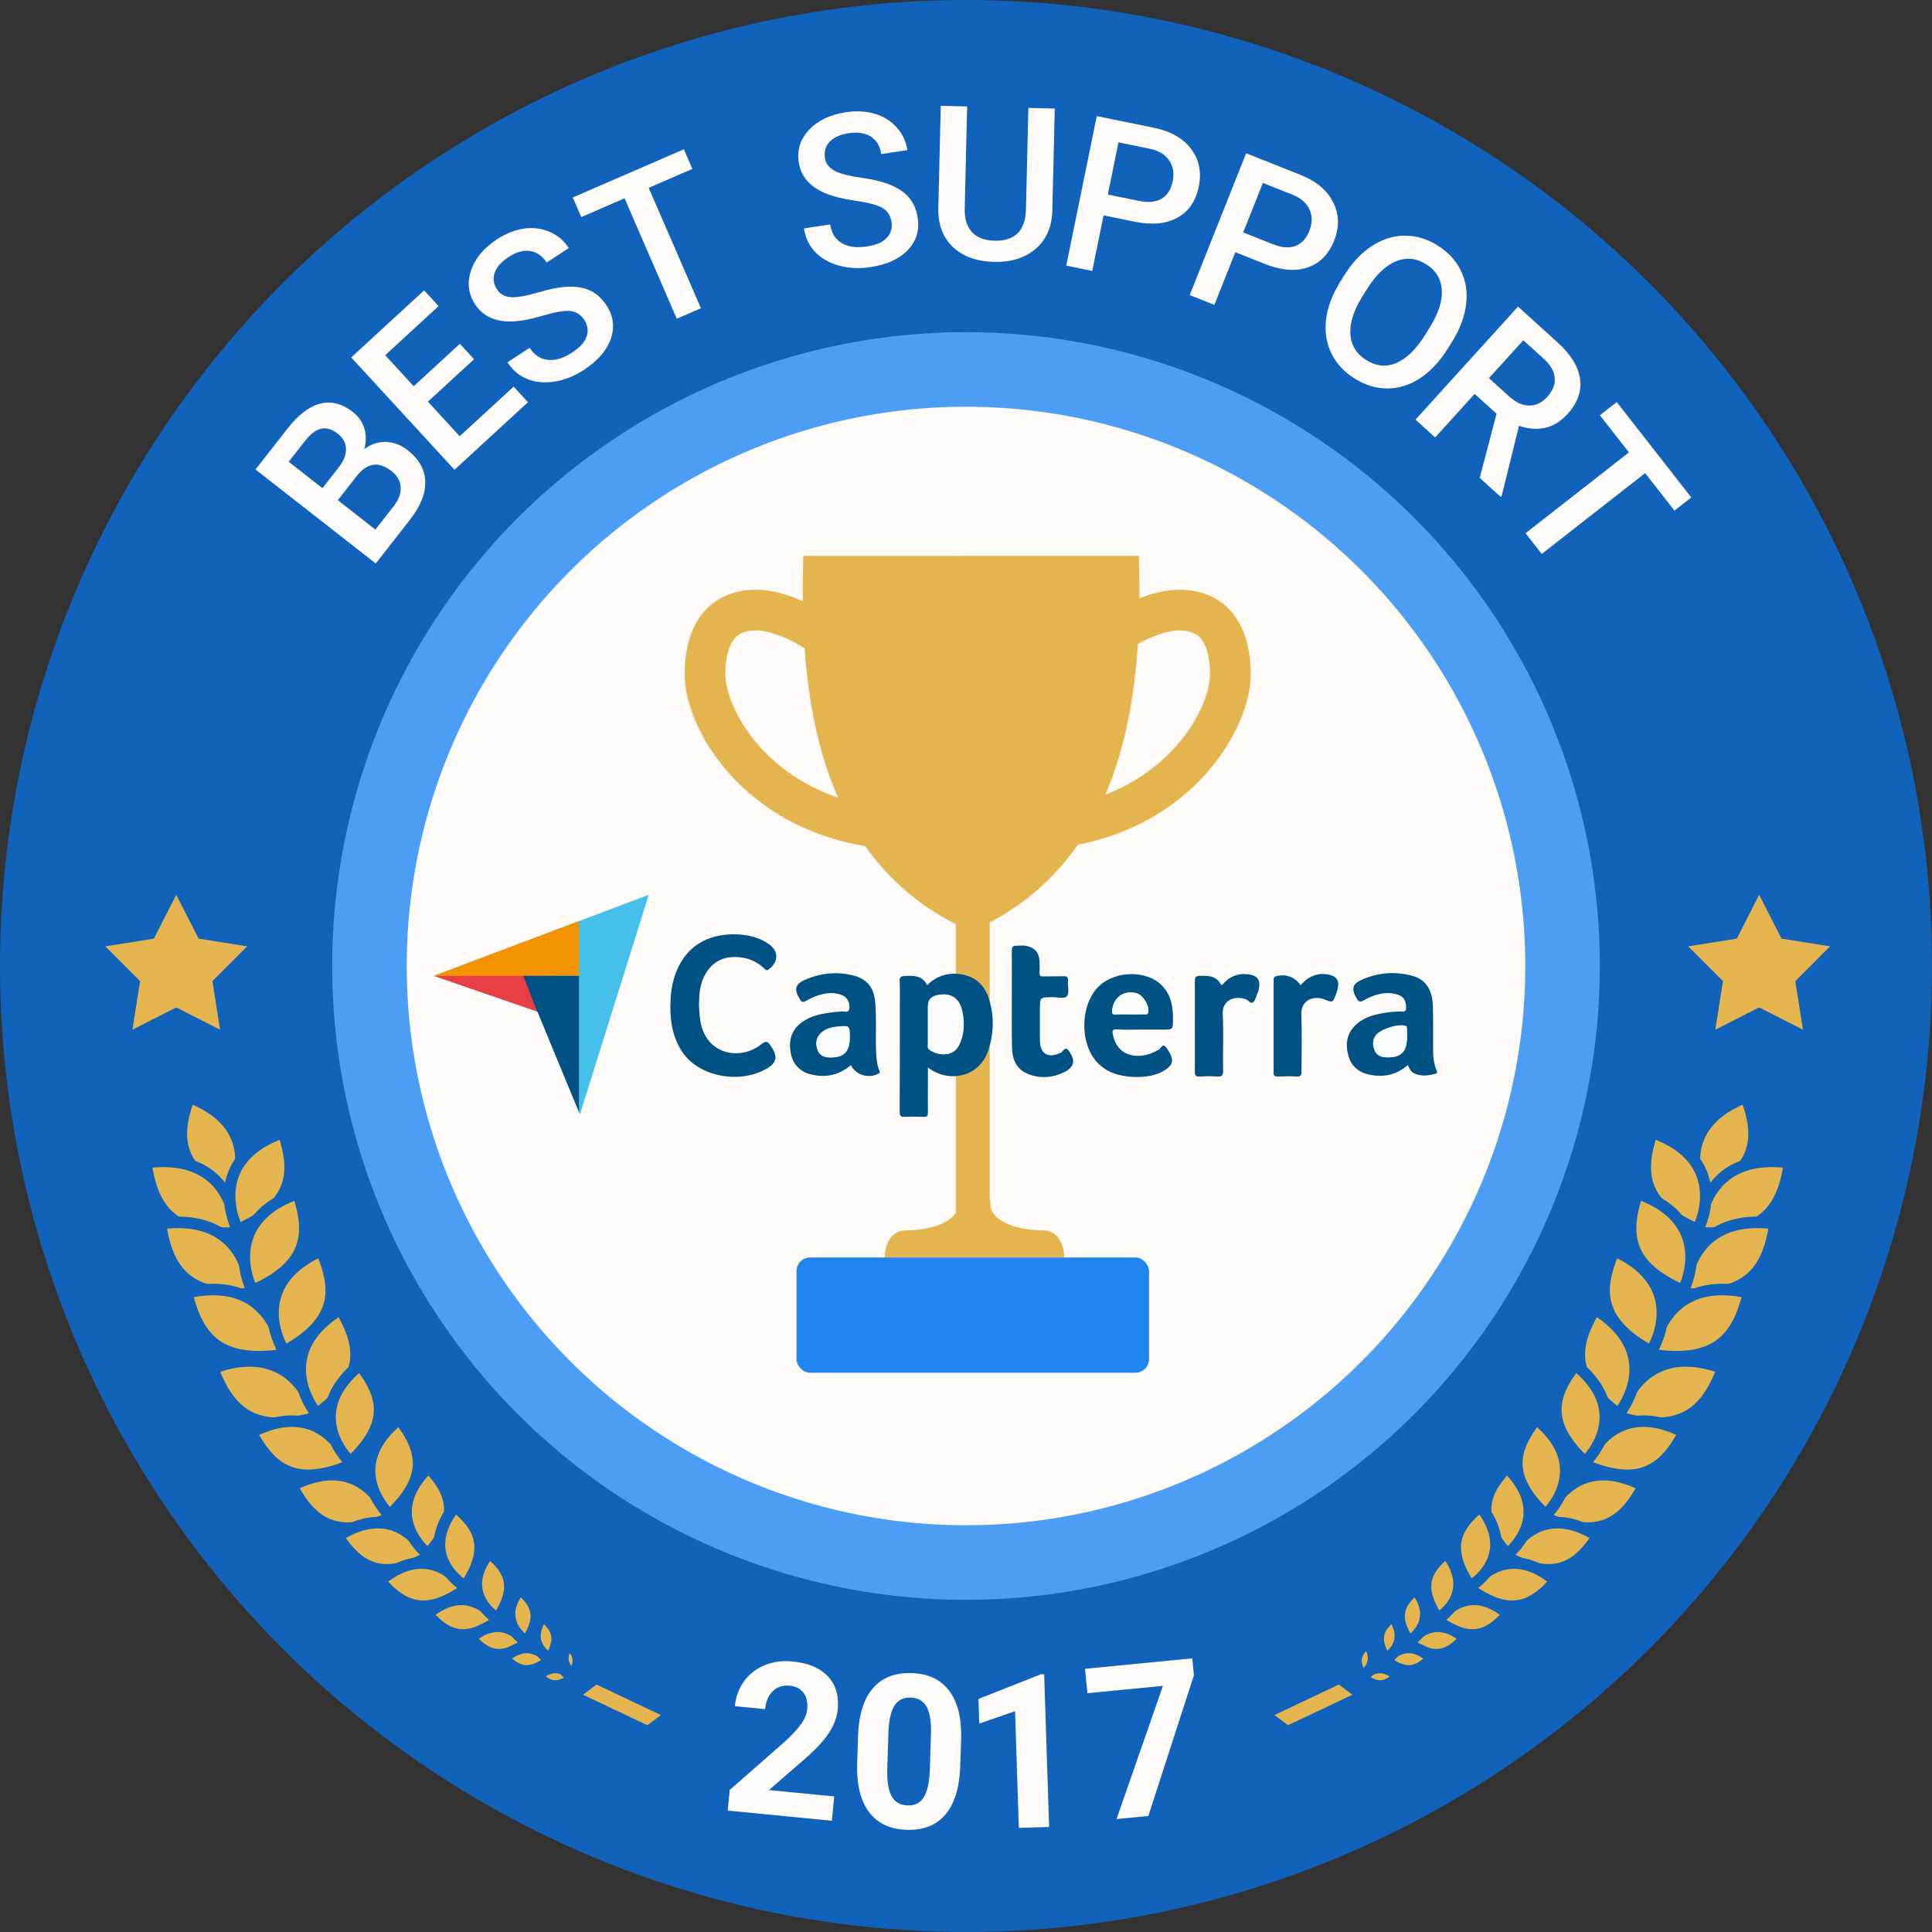 <svg width="98" height="98" viewBox="0 0 98 98" fill="none" xmlns="http://www.w3.org/2000/svg">
<rect x="0" y="0" width="98" height="98" fill="#333333" stroke="none"/>
<circle cx="49" cy="49" r="49" fill="#1062BA"/>
<path d="M9.602 55.648C8.797 57.787 9.043 59.368 11.769 60.657C12.355 59.545 12.953 56.934 9.602 55.648Z" fill="#E4B54F" stroke="#1062BA" stroke-width="0.585"/>
<circle cx="49" cy="49" r="30.26" fill="#FDFAF7" stroke="#4B9EF4" stroke-width="3.782"/>
<path d="M88.57 55.648C89.375 57.787 89.129 59.368 86.403 60.657C85.817 59.545 85.219 56.934 88.57 55.648Z" fill="#E4B54F" stroke="#1062BA" stroke-width="0.585"/>
<path d="M7.393 58.972C7.737 61.379 8.775 62.727 11.976 62.533C11.954 61.197 11.175 58.456 7.393 58.972Z" fill="#E4B54F" stroke="#1062BA" stroke-width="0.585"/>
<path d="M90.779 58.972C90.435 61.379 89.397 62.727 86.195 62.533C86.218 61.197 86.996 58.456 90.779 58.972Z" fill="#E4B54F" stroke="#1062BA" stroke-width="0.585"/>
<path d="M8.138 62.067C8.482 64.474 9.52 65.821 12.721 65.628C12.699 64.292 11.92 61.551 8.138 62.067Z" fill="#E4B54F" stroke="#1062BA" stroke-width="0.585"/>
<path d="M90.034 62.067C89.69 64.474 88.652 65.821 85.451 65.628C85.473 64.292 86.252 61.551 90.034 62.067Z" fill="#E4B54F" stroke="#1062BA" stroke-width="0.585"/>
<path d="M9.474 65.573C10.027 67.941 11.18 69.193 14.352 68.72C14.213 67.391 13.197 64.729 9.474 65.573Z" fill="#E4B54F" stroke="#1062BA" stroke-width="0.585"/>
<path d="M88.697 65.573C88.144 67.941 86.992 69.193 83.82 68.72C83.959 67.391 84.975 64.729 88.697 65.573Z" fill="#E4B54F" stroke="#1062BA" stroke-width="0.585"/>
<path d="M10.785 69.404C11.638 71.681 12.941 72.774 16.027 71.898C15.718 70.597 14.369 68.088 10.785 69.404Z" fill="#E4B54F" stroke="#1062BA" stroke-width="0.585"/>
<path d="M87.387 69.404C86.534 71.681 85.231 72.774 82.145 71.898C82.454 70.597 83.803 68.088 87.387 69.404Z" fill="#E4B54F" stroke="#1062BA" stroke-width="0.585"/>
<path d="M12.744 72.656C13.767 74.618 15.066 75.46 17.754 74.325C17.33 73.185 15.833 71.069 12.744 72.656Z" fill="#E4B54F" stroke="#1062BA" stroke-width="0.585"/>
<path d="M85.428 72.656C84.405 74.618 83.106 75.46 80.417 74.325C80.841 73.185 82.339 71.069 85.428 72.656Z" fill="#E4B54F" stroke="#1062BA" stroke-width="0.585"/>
<path d="M14.802 75.363C15.813 77.299 17.095 78.131 19.75 77.01C19.331 75.885 17.853 73.795 14.802 75.363Z" fill="#E4B54F" stroke="#1062BA" stroke-width="0.585"/>
<path d="M83.37 75.363C82.359 77.299 81.077 78.131 78.422 77.01C78.841 75.885 80.319 73.795 83.37 75.363Z" fill="#E4B54F" stroke="#1062BA" stroke-width="0.585"/>
<path d="M17.128 77.926C18.2 79.58 19.423 80.218 21.712 78.986C21.241 78.01 19.735 76.259 17.128 77.926Z" fill="#E4B54F" stroke="#1062BA" stroke-width="0.585"/>
<path d="M81.044 77.926C79.972 79.58 78.749 80.218 76.46 78.986C76.931 78.01 78.437 76.259 81.044 77.926Z" fill="#E4B54F" stroke="#1062BA" stroke-width="0.585"/>
<path d="M19.265 80.19C20.454 81.583 21.658 82.022 23.617 80.608C23.064 79.767 21.463 78.337 19.265 80.19Z" fill="#E4B54F" stroke="#1062BA" stroke-width="0.585"/>
<path d="M78.907 80.19C77.718 81.583 76.514 82.022 74.555 80.608C75.108 79.767 76.709 78.337 78.907 80.19Z" fill="#E4B54F" stroke="#1062BA" stroke-width="0.585"/>
<path d="M21.667 81.874C22.647 83.021 23.639 83.383 25.254 82.218C24.798 81.525 23.479 80.347 21.667 81.874Z" fill="#E4B54F" stroke="#1062BA" stroke-width="0.585"/>
<path d="M76.505 81.874C75.525 83.021 74.533 83.383 72.918 82.218C73.374 81.525 74.693 80.347 76.505 81.874Z" fill="#E4B54F" stroke="#1062BA" stroke-width="0.585"/>
<path d="M23.855 83.088C24.637 84.005 25.43 84.293 26.719 83.363C26.355 82.81 25.302 81.869 23.855 83.088Z" fill="#E4B54F" stroke="#1062BA" stroke-width="0.585"/>
<path d="M74.317 83.088C73.534 84.005 72.742 84.293 71.453 83.363C71.817 82.81 72.87 81.869 74.317 83.088Z" fill="#E4B54F" stroke="#1062BA" stroke-width="0.585"/>
<path d="M25.539 84.113C26.22 84.84 26.885 85.048 27.914 84.231C27.593 83.788 26.687 83.051 25.539 84.113Z" fill="#E4B54F" stroke="#1062BA" stroke-width="0.585"/>
<path d="M72.632 84.113C71.951 84.84 71.287 85.048 70.258 84.231C70.579 83.788 71.484 83.051 72.632 84.113Z" fill="#E4B54F" stroke="#1062BA" stroke-width="0.585"/>
<path d="M27.236 85.013C27.774 85.588 28.3 85.753 29.114 85.106C28.859 84.756 28.143 84.173 27.236 85.013Z" fill="#E4B54F" stroke="#1062BA" stroke-width="0.585"/>
<path d="M70.936 85.013C70.398 85.588 69.872 85.753 69.058 85.106C69.312 84.756 70.028 84.173 70.936 85.013Z" fill="#E4B54F" stroke="#1062BA" stroke-width="0.585"/>
<path d="M14.368 57.433C15.109 59.596 14.815 61.168 12.051 62.374C11.499 61.245 10.98 58.617 14.368 57.433Z" fill="#E4B54F" stroke="#1062BA" stroke-width="0.585"/>
<path d="M83.803 57.433C83.063 59.596 83.356 61.168 86.121 62.374C86.673 61.245 87.192 58.617 83.803 57.433Z" fill="#E4B54F" stroke="#1062BA" stroke-width="0.585"/>
<path d="M15.113 60.528C15.854 62.691 15.56 64.263 12.796 65.469C12.244 64.34 11.725 61.712 15.113 60.528Z" fill="#E4B54F" stroke="#1062BA" stroke-width="0.585"/>
<path d="M83.058 60.528C82.318 62.691 82.612 64.263 85.376 65.469C85.928 64.34 86.447 61.712 83.058 60.528Z" fill="#E4B54F" stroke="#1062BA" stroke-width="0.585"/>
<path d="M16.289 63.43C17.215 65.52 17.061 67.112 14.412 68.555C13.764 67.479 13.017 64.906 16.289 63.43Z" fill="#E4B54F" stroke="#1062BA" stroke-width="0.585"/>
<path d="M81.883 63.43C80.956 65.52 81.111 67.112 83.759 68.555C84.408 67.479 85.155 64.906 81.883 63.43Z" fill="#E4B54F" stroke="#1062BA" stroke-width="0.585"/>
<path d="M17.268 66.403C18.456 68.356 18.506 69.955 16.066 71.727C15.284 70.742 14.213 68.287 17.268 66.403Z" fill="#E4B54F" stroke="#1062BA" stroke-width="0.585"/>
<path d="M80.904 66.403C79.716 68.356 79.665 69.955 82.106 71.727C82.888 70.742 83.959 68.287 80.904 66.403Z" fill="#E4B54F" stroke="#1062BA" stroke-width="0.585"/>
<path d="M18.263 69.225C19.553 70.856 19.777 72.294 17.771 74.166C16.955 73.364 15.714 71.266 18.263 69.225Z" fill="#E4B54F" stroke="#1062BA" stroke-width="0.585"/>
<path d="M79.909 69.225C78.619 70.856 78.395 72.294 80.401 74.166C81.217 73.364 82.458 71.266 79.909 69.225Z" fill="#E4B54F" stroke="#1062BA" stroke-width="0.585"/>
<path d="M20.252 71.973C21.526 73.585 21.747 75.004 19.766 76.852C18.96 76.061 17.735 73.989 20.252 71.973Z" fill="#E4B54F" stroke="#1062BA" stroke-width="0.585"/>
<path d="M77.92 71.973C76.646 73.585 76.425 75.004 78.406 76.852C79.211 76.061 80.437 73.989 77.92 71.973Z" fill="#E4B54F" stroke="#1062BA" stroke-width="0.585"/>
<path d="M21.736 74.42C23.017 75.759 23.336 77.016 21.713 78.844C20.923 78.201 19.646 76.445 21.736 74.42Z" fill="#E4B54F" stroke="#1062BA" stroke-width="0.585"/>
<path d="M76.436 74.42C75.155 75.759 74.836 77.016 76.459 78.844C77.249 78.201 78.526 76.445 76.436 74.42Z" fill="#E4B54F" stroke="#1062BA" stroke-width="0.585"/>
<path d="M23.082 76.399C24.426 77.476 24.873 78.595 23.601 80.477C22.794 79.981 21.404 78.518 23.082 76.399Z" fill="#E4B54F" stroke="#1062BA" stroke-width="0.585"/>
<path d="M75.089 76.399C73.746 77.476 73.299 78.595 74.571 80.477C75.378 79.981 76.768 78.518 75.089 76.399Z" fill="#E4B54F" stroke="#1062BA" stroke-width="0.585"/>
<path d="M24.813 78.75C25.92 79.638 26.288 80.559 25.24 82.11C24.576 81.702 23.43 80.496 24.813 78.75Z" fill="#E4B54F" stroke="#1062BA" stroke-width="0.585"/>
<path d="M73.359 78.75C72.252 79.638 71.883 80.559 72.932 82.11C73.596 81.702 74.742 80.496 73.359 78.75Z" fill="#E4B54F" stroke="#1062BA" stroke-width="0.585"/>
<path d="M26.367 80.594C27.251 81.303 27.545 82.039 26.708 83.277C26.177 82.951 25.263 81.988 26.367 80.594Z" fill="#E4B54F" stroke="#1062BA" stroke-width="0.585"/>
<path d="M71.805 80.594C70.921 81.303 70.627 82.039 71.464 83.277C71.995 82.951 72.909 81.988 71.805 80.594Z" fill="#E4B54F" stroke="#1062BA" stroke-width="0.585"/>
<path d="M27.518 81.958C28.275 82.509 28.546 83.106 27.902 84.16C27.451 83.911 26.66 83.151 27.518 81.958Z" fill="#E4B54F" stroke="#1062BA" stroke-width="0.585"/>
<path d="M70.653 81.958C69.897 82.509 69.626 83.106 70.27 84.16C70.72 83.911 71.512 83.151 70.653 81.958Z" fill="#E4B54F" stroke="#1062BA" stroke-width="0.585"/>
<path d="M28.801 83.308C29.399 83.745 29.613 84.216 29.104 85.05C28.748 84.853 28.122 84.252 28.801 83.308Z" fill="#E4B54F" stroke="#1062BA" stroke-width="0.688"/>
<path d="M69.371 83.308C68.773 83.745 68.559 84.216 69.068 85.05C69.424 84.853 70.05 84.252 69.371 83.308Z" fill="#E4B54F" stroke="#1062BA" stroke-width="0.585"/>
<path d="M32.839 87.512L29.572 85.965L30.26 85.449L33.526 86.996L32.839 87.512Z" fill="#E4B54F"/>
<path d="M65.333 87.512L68.6 85.965L67.912 85.449L64.646 86.996L65.333 87.512Z" fill="#E4B54F"/>
<path d="M8.94 45.389L10.074 47.611L12.538 48.003L10.775 49.768L11.164 52.232L8.94 51.101L6.717 52.232L7.106 49.768L5.343 48.003L7.806 47.611L8.94 45.389Z" fill="#E4B54F"/>
<path d="M89.232 45.389L88.098 47.611L85.634 48.003L87.397 49.768L87.008 52.232L89.232 51.101L91.455 52.232L91.066 49.768L92.829 48.003L90.365 47.611L89.232 45.389Z" fill="#E4B54F"/>
<path d="M42.195 92.357L36.913 91.842L37.016 90.794L39.767 88.38C40.146 88.04 40.43 87.738 40.619 87.475C40.812 87.213 40.921 86.956 40.945 86.706C40.979 86.363 40.918 86.087 40.764 85.876C40.611 85.661 40.373 85.539 40.052 85.507C39.706 85.474 39.421 85.567 39.197 85.787C38.976 86.004 38.847 86.307 38.809 86.695L37.275 86.546C37.32 86.076 37.473 85.659 37.733 85.292C37.997 84.926 38.344 84.653 38.775 84.475C39.205 84.292 39.68 84.226 40.199 84.277C40.993 84.354 41.59 84.605 41.99 85.028C42.394 85.452 42.562 86.012 42.494 86.707C42.457 87.088 42.321 87.466 42.085 87.842C41.849 88.218 41.465 88.646 40.934 89.125L39.002 90.801L42.315 91.124L42.195 92.357Z" fill="#FDFAF7"/>
<path d="M48.708 89.596C48.673 90.666 48.425 91.477 47.964 92.029C47.503 92.582 46.845 92.844 45.992 92.817C45.148 92.789 44.513 92.49 44.084 91.92C43.656 91.349 43.453 90.544 43.476 89.506L43.522 88.082C43.557 87.001 43.807 86.188 44.271 85.643C44.739 85.098 45.395 84.839 46.238 84.866C47.082 84.893 47.717 85.192 48.146 85.763C48.574 86.33 48.777 87.133 48.754 88.171L48.708 89.596ZM47.223 87.984C47.243 87.342 47.17 86.873 47.002 86.577C46.838 86.277 46.57 86.122 46.198 86.109C45.837 86.098 45.565 86.229 45.382 86.503C45.203 86.774 45.099 87.205 45.069 87.797L45.008 89.678C44.987 90.309 45.057 90.781 45.217 91.095C45.381 91.405 45.653 91.566 46.032 91.579C46.407 91.591 46.683 91.452 46.859 91.164C47.035 90.875 47.136 90.428 47.163 89.822L47.223 87.984Z" fill="#FDFAF7"/>
<path d="M53.216 92.67L51.68 92.719L51.489 86.799L49.673 87.427L49.633 86.178L52.8 84.926L52.965 84.921L53.216 92.67Z" fill="#FDFAF7"/>
<path d="M60.562 84.976L58.249 92.114L56.635 92.272L58.99 85.514L55.158 85.887L55.038 84.649L60.478 84.119L60.562 84.976Z" fill="#FDFAF7"/>
<path d="M19.06 28.583L12.961 23.815L14.595 21.725C15.134 21.035 15.683 20.618 16.241 20.474C16.799 20.33 17.352 20.472 17.899 20.899C18.178 21.118 18.371 21.39 18.476 21.715C18.582 22.041 18.582 22.397 18.478 22.783C18.825 22.523 19.193 22.401 19.581 22.417C19.969 22.428 20.336 22.568 20.682 22.839C21.255 23.287 21.55 23.815 21.57 24.424C21.591 25.03 21.334 25.675 20.799 26.359L19.06 28.583ZM17.136 25.372L19.042 26.862L19.962 25.685C20.222 25.352 20.343 25.028 20.325 24.712C20.306 24.396 20.15 24.124 19.857 23.895C19.223 23.399 18.646 23.47 18.125 24.107L17.136 25.372ZM16.357 24.763L17.169 23.724C17.427 23.394 17.554 23.079 17.55 22.779C17.545 22.474 17.406 22.215 17.133 22.001C16.831 21.765 16.545 21.681 16.276 21.75C16.009 21.815 15.733 22.03 15.449 22.393L14.644 23.423L16.357 24.763Z" fill="#FDFAF7"/>
<path d="M24.046 18.222L21.706 20.374L23.318 22.128L26.054 19.612L26.781 20.402L23.055 23.829L17.815 18.13L21.513 14.729L22.248 15.527L19.539 18.018L20.986 19.591L23.326 17.439L24.046 18.222Z" fill="#FDFAF7"/>
<path d="M29.642 16.235C29.456 15.95 29.211 15.797 28.909 15.774C28.609 15.75 28.147 15.831 27.522 16.015C26.897 16.2 26.367 16.297 25.933 16.306C25.1 16.322 24.488 16.032 24.098 15.436C23.756 14.914 23.686 14.345 23.889 13.729C24.095 13.111 24.537 12.58 25.216 12.135C25.667 11.84 26.123 11.66 26.585 11.595C27.046 11.53 27.479 11.586 27.883 11.762C28.284 11.935 28.608 12.209 28.852 12.582L27.731 13.317C27.51 12.979 27.23 12.784 26.892 12.735C26.556 12.68 26.19 12.781 25.796 13.04C25.428 13.281 25.193 13.547 25.092 13.838C24.993 14.127 25.036 14.412 25.22 14.694C25.376 14.931 25.616 15.058 25.94 15.075C26.262 15.088 26.725 15.005 27.328 14.826C27.929 14.645 28.446 14.55 28.878 14.543C29.307 14.533 29.675 14.605 29.98 14.761C30.284 14.914 30.544 15.157 30.762 15.489C31.115 16.028 31.189 16.594 30.984 17.187C30.78 17.774 30.323 18.299 29.614 18.764C29.146 19.071 28.658 19.267 28.151 19.353C27.645 19.435 27.182 19.395 26.763 19.233C26.346 19.069 26.005 18.784 25.739 18.378L26.864 17.641C27.105 18.009 27.413 18.214 27.788 18.256C28.163 18.299 28.578 18.171 29.032 17.874C29.423 17.618 29.665 17.347 29.758 17.061C29.852 16.771 29.813 16.496 29.642 16.235Z" fill="#FDFAF7"/>
<path d="M35.12 8.567L32.905 9.528L35.555 15.636L34.33 16.167L31.681 10.059L29.486 11.011L29.054 10.016L34.688 7.572L35.12 8.567Z" fill="#FDFAF7"/>
<path d="M45.222 11.264C45.171 10.927 45.013 10.686 44.747 10.54C44.485 10.393 44.031 10.273 43.386 10.181C42.741 10.088 42.219 9.956 41.82 9.783C41.056 9.45 40.621 8.932 40.515 8.227C40.421 7.61 40.595 7.064 41.036 6.589C41.48 6.113 42.104 5.814 42.906 5.693C43.439 5.612 43.929 5.639 44.376 5.772C44.822 5.905 45.193 6.136 45.486 6.465C45.779 6.789 45.959 7.173 46.026 7.614L44.701 7.815C44.64 7.415 44.467 7.122 44.181 6.936C43.897 6.746 43.523 6.686 43.056 6.757C42.622 6.822 42.298 6.966 42.084 7.189C41.874 7.41 41.794 7.688 41.844 8.021C41.886 8.301 42.051 8.516 42.34 8.667C42.627 8.813 43.082 8.931 43.705 9.019C44.327 9.104 44.836 9.234 45.232 9.407C45.627 9.577 45.931 9.796 46.143 10.065C46.355 10.331 46.491 10.659 46.551 11.052C46.647 11.69 46.479 12.235 46.045 12.688C45.615 13.137 44.981 13.424 44.143 13.551C43.589 13.635 43.064 13.61 42.567 13.477C42.073 13.341 41.669 13.111 41.355 12.79C41.045 12.467 40.853 12.066 40.78 11.586L42.111 11.385C42.176 11.819 42.371 12.134 42.694 12.329C43.018 12.524 43.448 12.581 43.984 12.5C44.447 12.43 44.779 12.284 44.983 12.063C45.189 11.839 45.269 11.572 45.222 11.264Z" fill="#FDFAF7"/>
<path d="M53.503 5.506L53.38 10.678C53.36 11.5 53.08 12.146 52.541 12.615C52.005 13.081 51.299 13.304 50.424 13.283C49.538 13.262 48.84 13.009 48.331 12.525C47.821 12.038 47.576 11.374 47.596 10.535L47.72 5.368L49.059 5.4L48.935 10.577C48.923 11.095 49.045 11.493 49.301 11.772C49.556 12.051 49.939 12.197 50.45 12.209C51.484 12.234 52.015 11.7 52.041 10.609L52.164 5.474L53.503 5.506Z" fill="#FDFAF7"/>
<path d="M55.978 10.925L55.404 13.744L54.085 13.475L55.633 5.89L58.535 6.482C59.382 6.654 60.009 7.012 60.416 7.554C60.826 8.098 60.957 8.732 60.809 9.458C60.657 10.201 60.295 10.73 59.721 11.043C59.15 11.357 58.425 11.425 57.547 11.245L55.978 10.925ZM56.194 9.868L57.778 10.191C58.247 10.287 58.627 10.25 58.918 10.082C59.21 9.91 59.399 9.615 59.484 9.199C59.567 8.789 59.509 8.437 59.308 8.143C59.109 7.845 58.791 7.648 58.354 7.552L56.734 7.221L56.194 9.868Z" fill="#FDFAF7"/>
<path d="M62.662 12.792L61.598 15.465L60.348 14.968L63.21 7.774L65.962 8.869C66.766 9.188 67.32 9.651 67.624 10.257C67.932 10.864 67.949 11.511 67.675 12.2C67.395 12.905 66.945 13.361 66.324 13.568C65.707 13.777 64.982 13.715 64.149 13.384L62.662 12.792ZM63.061 11.789L64.563 12.386C65.007 12.563 65.388 12.595 65.704 12.48C66.022 12.362 66.259 12.106 66.417 11.71C66.571 11.322 66.576 10.965 66.43 10.64C66.286 10.312 66.008 10.062 65.596 9.89L64.059 9.279L63.061 11.789Z" fill="#FDFAF7"/>
<path d="M73.429 17.699C73.026 18.342 72.561 18.838 72.034 19.185C71.509 19.53 70.957 19.703 70.379 19.705C69.806 19.705 69.25 19.537 68.712 19.201C68.18 18.868 67.787 18.441 67.531 17.922C67.28 17.401 67.191 16.828 67.263 16.204C67.339 15.583 67.572 14.957 67.962 14.327L68.193 13.957C68.594 13.318 69.06 12.823 69.592 12.475C70.127 12.128 70.681 11.954 71.255 11.953C71.833 11.951 72.39 12.118 72.924 12.453C73.459 12.788 73.852 13.213 74.101 13.729C74.356 14.244 74.445 14.814 74.367 15.439C74.292 16.061 74.055 16.692 73.657 17.334L73.429 17.699ZM72.503 16.643C72.958 15.916 73.169 15.272 73.135 14.711C73.104 14.153 72.837 13.715 72.332 13.399C71.839 13.091 71.332 13.043 70.81 13.255C70.292 13.467 69.81 13.924 69.362 14.626L69.125 15.005C68.673 15.726 68.464 16.371 68.497 16.939C68.533 17.51 68.8 17.951 69.299 18.263C69.804 18.579 70.312 18.63 70.823 18.414C71.337 18.201 71.826 17.725 72.289 16.986L72.503 16.643Z" fill="#FDFAF7"/>
<path d="M75.912 20.987L74.801 19.98L72.797 22.189L71.801 21.286L77.002 15.551L79.019 17.38C79.68 17.981 80.056 18.592 80.147 19.215C80.237 19.838 80.028 20.43 79.518 20.992C79.171 21.376 78.786 21.613 78.363 21.704C77.946 21.794 77.509 21.759 77.052 21.598L76.171 25.157L76.125 25.208L75.058 24.24L75.912 20.987ZM75.526 19.18L76.55 20.109C76.886 20.414 77.225 20.568 77.567 20.572C77.91 20.573 78.216 20.426 78.483 20.132C78.761 19.825 78.889 19.507 78.865 19.18C78.844 18.855 78.663 18.532 78.321 18.212L77.27 17.259L75.526 19.18Z" fill="#FDFAF7"/>
<path d="M84.936 25.901L83.449 23.999L78.204 28.099L77.382 27.048L82.627 22.948L81.153 21.063L82.008 20.395L85.79 25.233L84.936 25.901Z" fill="#FDFAF7"/>
<path fill-rule="evenodd" clip-rule="evenodd" d="M49 28.196H57.768C57.788 28.874 57.8 29.597 57.795 30.35C58.404 30.11 59.117 29.916 59.831 29.916C60.956 29.916 61.927 30.325 62.583 31.178C63.206 31.987 63.442 33.062 63.442 34.214C63.442 35.652 62.653 37.607 61.135 39.289C59.699 40.879 57.565 42.283 54.67 42.852C53.584 44.412 52.135 45.773 50.203 46.79L50.203 60.773C50.223 60.847 50.234 60.933 50.234 61.035C50.234 62.066 51.842 62.41 52.914 62.41C53.772 62.41 53.986 63.327 53.986 63.785H49.519H49.34H44.874C44.874 63.327 45.088 62.41 45.946 62.41C46.826 62.41 48.069 62.178 48.484 61.523V46.88C46.496 45.87 45.007 44.499 43.895 42.923C40.799 42.408 38.537 40.95 37.037 39.289C35.519 37.607 34.73 35.652 34.73 34.214C34.73 33.062 34.966 31.987 35.589 31.178C36.245 30.325 37.215 29.916 38.34 29.916C39.194 29.916 40.048 30.194 40.722 30.496C40.714 29.69 40.727 28.919 40.747 28.197H49L49 28.196ZM56.069 40.311C57.594 39.721 58.758 38.843 59.603 37.907C60.879 36.494 61.379 35.01 61.379 34.214C61.379 33.303 61.186 32.745 60.948 32.436C60.745 32.172 60.426 31.979 59.831 31.979C59.36 31.979 58.774 32.154 58.204 32.419C58.026 32.502 57.862 32.588 57.716 32.671C57.556 35.185 57.118 37.871 56.069 40.311ZM40.814 32.89C40.989 35.392 41.447 38.05 42.511 40.459C40.784 39.874 39.488 38.925 38.569 37.907C37.293 36.494 36.793 35.01 36.793 34.214C36.793 33.303 36.986 32.745 37.224 32.436C37.427 32.172 37.746 31.979 38.34 31.979C38.812 31.979 39.398 32.154 39.968 32.419C40.313 32.58 40.606 32.752 40.814 32.89Z" fill="#E4B54F"/>
<rect x="40.403" y="63.785" width="17.881" height="5.846" rx="0.688" fill="#2085EE"/>
<path d="M47.031 49.969C47.48 49.529 48.016 49.338 48.637 49.405C49.412 49.491 49.919 49.912 50.158 50.648C50.435 51.518 50.416 52.388 50.138 53.258C49.67 54.683 48.083 54.941 47.069 54.147C47.069 54.386 47.069 54.597 47.069 54.807C47.069 55.352 47.06 55.887 47.069 56.432C47.069 56.595 47.031 56.652 46.859 56.652C46.544 56.643 46.228 56.633 45.913 56.652C45.693 56.671 45.635 56.595 45.635 56.375C45.645 54.597 45.645 52.809 45.645 51.031C45.645 50.61 45.654 50.18 45.635 49.759C45.626 49.568 45.702 49.52 45.865 49.51C46.324 49.482 46.773 49.462 47.031 49.969ZM47.069 51.996C47.069 52.331 47.069 52.665 47.069 53C47.069 53.077 47.041 53.153 47.117 53.22C47.528 53.564 48.351 53.631 48.647 53.019C48.934 52.436 48.943 51.815 48.79 51.203C48.637 50.591 48.15 50.323 47.519 50.486C47.203 50.562 47.069 50.724 47.069 51.05C47.069 51.365 47.069 51.681 47.069 51.996Z" fill="#005285"/>
<path d="M35.453 50.993C35.472 51.241 35.482 51.499 35.52 51.767C35.807 53.555 37.594 53.803 38.627 52.962C38.866 52.771 38.952 52.838 39.086 53.039C39.488 53.612 39.411 53.937 38.79 54.263C37.403 54.989 35.424 54.578 34.611 53.364C34.057 52.532 33.961 51.585 34.019 50.62C34.057 50.046 34.181 49.492 34.449 48.975C35.042 47.809 36.16 47.34 37.422 47.398C37.977 47.426 38.512 47.551 38.981 47.876C39.516 48.239 39.507 48.803 38.981 49.176C38.837 49.272 38.809 49.147 38.742 49.1C38.264 48.669 37.69 48.497 37.05 48.555C36.285 48.621 35.692 49.233 35.52 50.132C35.472 50.4 35.462 50.687 35.453 50.993Z" fill="#005285"/>
<path d="M43.159 54.033C42.538 54.549 41.859 54.683 41.113 54.492C40.559 54.348 40.214 53.975 40.109 53.411C40.004 52.847 40.109 52.331 40.568 51.939C41.103 51.489 41.754 51.403 42.413 51.327C42.49 51.317 42.576 51.327 42.652 51.308C42.796 51.27 43.016 51.422 43.073 51.193C43.15 50.925 42.987 50.591 42.748 50.495C42.327 50.304 41.897 50.361 41.476 50.495C41.266 50.562 41.056 50.667 40.864 50.782C40.731 50.849 40.664 50.83 40.587 50.705C40.253 50.179 40.319 49.912 40.893 49.673C41.677 49.348 42.499 49.271 43.322 49.491C43.991 49.673 44.325 50.103 44.392 50.81C44.469 51.652 44.402 52.503 44.44 53.354C44.45 53.669 44.478 53.985 44.593 54.281C44.622 54.348 44.679 54.405 44.555 54.463C44.067 54.721 43.417 54.539 43.159 54.033ZM43.102 52.637C43.102 52.015 43.102 52.015 42.49 52.082C42.432 52.092 42.375 52.092 42.318 52.101C42.041 52.149 41.782 52.245 41.591 52.455C41.381 52.694 41.371 52.971 41.467 53.258C41.562 53.526 41.792 53.631 42.069 53.641C42.796 53.66 43.102 53.354 43.102 52.637Z" fill="#005285"/>
<path d="M71.412 54.023C70.828 54.53 70.178 54.663 69.461 54.511C68.935 54.405 68.562 54.099 68.409 53.593C68.247 53.048 68.276 52.522 68.687 52.072C69.088 51.633 69.624 51.48 70.188 51.384C70.503 51.336 70.809 51.298 71.125 51.308C71.287 51.317 71.326 51.26 71.326 51.107C71.326 50.715 71.163 50.505 70.781 50.418C70.197 50.285 69.671 50.466 69.174 50.743C68.993 50.849 68.907 50.81 68.811 50.638C68.534 50.151 68.591 49.902 69.107 49.682C69.93 49.328 70.781 49.262 71.651 49.501C72.32 49.682 72.664 50.218 72.683 51.05C72.702 51.767 72.693 52.484 72.693 53.21C72.693 53.574 72.721 53.937 72.865 54.281C72.894 54.358 72.941 54.425 72.817 54.463C72.463 54.558 72.109 54.616 71.756 54.453C71.564 54.377 71.498 54.214 71.412 54.023ZM71.364 52.608C71.364 52.474 71.364 52.331 71.364 52.197C71.364 52.13 71.373 52.063 71.278 52.034C70.914 51.919 70.016 52.206 69.786 52.522C69.614 52.761 69.614 53.019 69.729 53.277C69.834 53.526 70.035 53.621 70.293 53.631C71.048 53.669 71.373 53.363 71.364 52.608Z" fill="#005285"/>
<path d="M57.94 52.225C57.52 52.225 57.089 52.244 56.669 52.215C56.401 52.196 56.411 52.311 56.458 52.502C56.707 53.716 57.921 53.736 58.676 53.296C58.686 53.286 58.696 53.277 58.705 53.277C58.877 53.286 58.935 52.827 59.174 53.162C59.527 53.65 59.547 53.946 59.212 54.194C58.696 54.577 58.084 54.653 57.472 54.625C56.563 54.577 55.779 54.281 55.321 53.41C54.766 52.349 54.948 50.781 55.741 50.026C56.592 49.213 58.208 49.204 58.963 50.016C59.422 50.504 59.508 51.116 59.499 51.747C59.489 52.225 59.489 52.225 59.002 52.225C58.648 52.225 58.294 52.225 57.94 52.225ZM57.319 51.45C57.567 51.45 57.816 51.45 58.055 51.45C58.112 51.45 58.189 51.479 58.227 51.384C58.332 51.059 57.979 50.456 57.625 50.38C56.984 50.227 56.468 50.6 56.411 51.269C56.401 51.403 56.42 51.47 56.573 51.46C56.831 51.441 57.07 51.45 57.319 51.45Z" fill="#005285"/>
<path d="M51.324 50.648C51.324 49.845 51.334 49.032 51.324 48.229C51.324 48.057 51.362 47.971 51.544 47.971C51.735 47.971 51.917 47.942 52.099 47.99C52.5 48.086 52.71 48.325 52.73 48.764C52.739 48.956 52.739 49.137 52.73 49.329C52.72 49.482 52.768 49.539 52.93 49.529C53.265 49.52 53.6 49.529 53.934 49.52C54.106 49.51 54.192 49.548 54.173 49.749C54.154 50.017 54.25 50.352 54.126 50.524C53.982 50.696 53.628 50.572 53.37 50.581C52.749 50.591 52.749 50.581 52.749 51.212C52.749 51.728 52.749 52.235 52.749 52.751C52.749 53.468 53.169 53.708 53.819 53.392C53.925 53.344 54.02 53.038 54.212 53.296C54.47 53.65 54.508 53.937 54.307 54.147C54.25 54.214 54.183 54.272 54.106 54.319C53.456 54.683 52.758 54.74 52.089 54.453C51.554 54.224 51.343 53.708 51.334 53.143C51.315 52.302 51.324 51.47 51.324 50.648Z" fill="#005285"/>
<path d="M32.907 45.389L22.007 49.5L27.266 51.317L29.417 56.528L32.907 45.389Z" fill="#45C0EA"/>
<path d="M27.935 48.927L22.007 49.5L27.265 51.317L27.935 51.699V48.927Z" fill="#E83E46"/>
<path fill-rule="evenodd" clip-rule="evenodd" d="M22.007 49.499H29.369V46.723L22.007 49.499Z" fill="#F39300"/>
<path fill-rule="evenodd" clip-rule="evenodd" d="M29.369 56.412V49.501H26.549L27.244 51.31L27.265 51.317L29.369 56.412Z" fill="#005285"/>
<path d="M60.608 52.062C60.608 51.298 60.617 50.523 60.608 49.758C60.608 49.577 60.655 49.51 60.828 49.5C61.248 49.491 61.659 49.471 61.917 49.911C61.984 50.036 62.042 49.902 62.08 49.864C62.443 49.481 62.873 49.347 63.39 49.433C63.782 49.5 63.925 49.711 63.868 50.102C63.849 50.227 63.801 50.351 63.753 50.466C63.696 50.6 63.657 50.781 63.552 50.848C63.438 50.925 63.323 50.743 63.208 50.695C62.692 50.485 61.984 50.695 62.023 51.431C62.07 52.397 62.023 53.363 62.042 54.328C62.042 54.558 61.975 54.615 61.755 54.606C61.449 54.587 61.143 54.587 60.837 54.606C60.646 54.615 60.608 54.548 60.608 54.376C60.617 53.592 60.608 52.827 60.608 52.062Z" fill="#005285"/>
<path d="M65.972 49.978C66.344 49.539 66.803 49.328 67.377 49.433C67.798 49.51 67.951 49.73 67.855 50.151C67.836 50.246 67.807 50.342 67.769 50.428C67.606 50.868 67.606 50.868 67.186 50.696C66.66 50.485 65.981 50.705 66.01 51.46C66.048 52.426 66.019 53.392 66.019 54.357C66.019 54.548 65.972 54.615 65.771 54.606C65.446 54.587 65.121 54.596 64.796 54.606C64.662 54.606 64.604 54.568 64.604 54.424C64.604 52.856 64.604 51.288 64.604 49.72C64.604 49.605 64.623 49.539 64.757 49.51C65.245 49.395 65.704 49.567 65.972 49.978Z" fill="#005285"/>
<path d="M47.069 51.996C47.069 51.681 47.069 51.365 47.069 51.05C47.079 50.724 47.213 50.562 47.519 50.486C48.15 50.333 48.638 50.591 48.79 51.203C48.943 51.814 48.934 52.436 48.647 53.019C48.351 53.631 47.519 53.554 47.117 53.22C47.041 53.163 47.069 53.077 47.069 53C47.069 52.665 47.069 52.331 47.069 51.996Z" fill="#FBFCFD"/>
<path d="M43.102 52.636C43.102 53.354 42.786 53.66 42.079 53.631C41.801 53.621 41.572 53.526 41.476 53.248C41.371 52.971 41.381 52.684 41.601 52.445C41.792 52.225 42.05 52.139 42.327 52.092C42.385 52.082 42.442 52.082 42.499 52.072C43.102 52.015 43.102 52.015 43.102 52.636Z" fill="#FBFCFD"/>
<path d="M71.373 52.608C71.373 53.363 71.048 53.669 70.293 53.631C70.035 53.621 69.834 53.516 69.729 53.277C69.624 53.019 69.614 52.752 69.786 52.522C70.016 52.206 70.914 51.929 71.278 52.034C71.373 52.063 71.364 52.13 71.364 52.197C71.373 52.331 71.364 52.474 71.373 52.608Z" fill="#FBFCFD"/>
<path d="M57.319 51.451C57.07 51.451 56.822 51.442 56.583 51.451C56.43 51.461 56.411 51.394 56.42 51.26C56.477 50.591 56.984 50.218 57.634 50.371C57.979 50.457 58.342 51.059 58.237 51.375C58.208 51.471 58.132 51.442 58.065 51.442C57.816 51.451 57.567 51.451 57.319 51.451Z" fill="#FBFCFD"/>
</svg>
